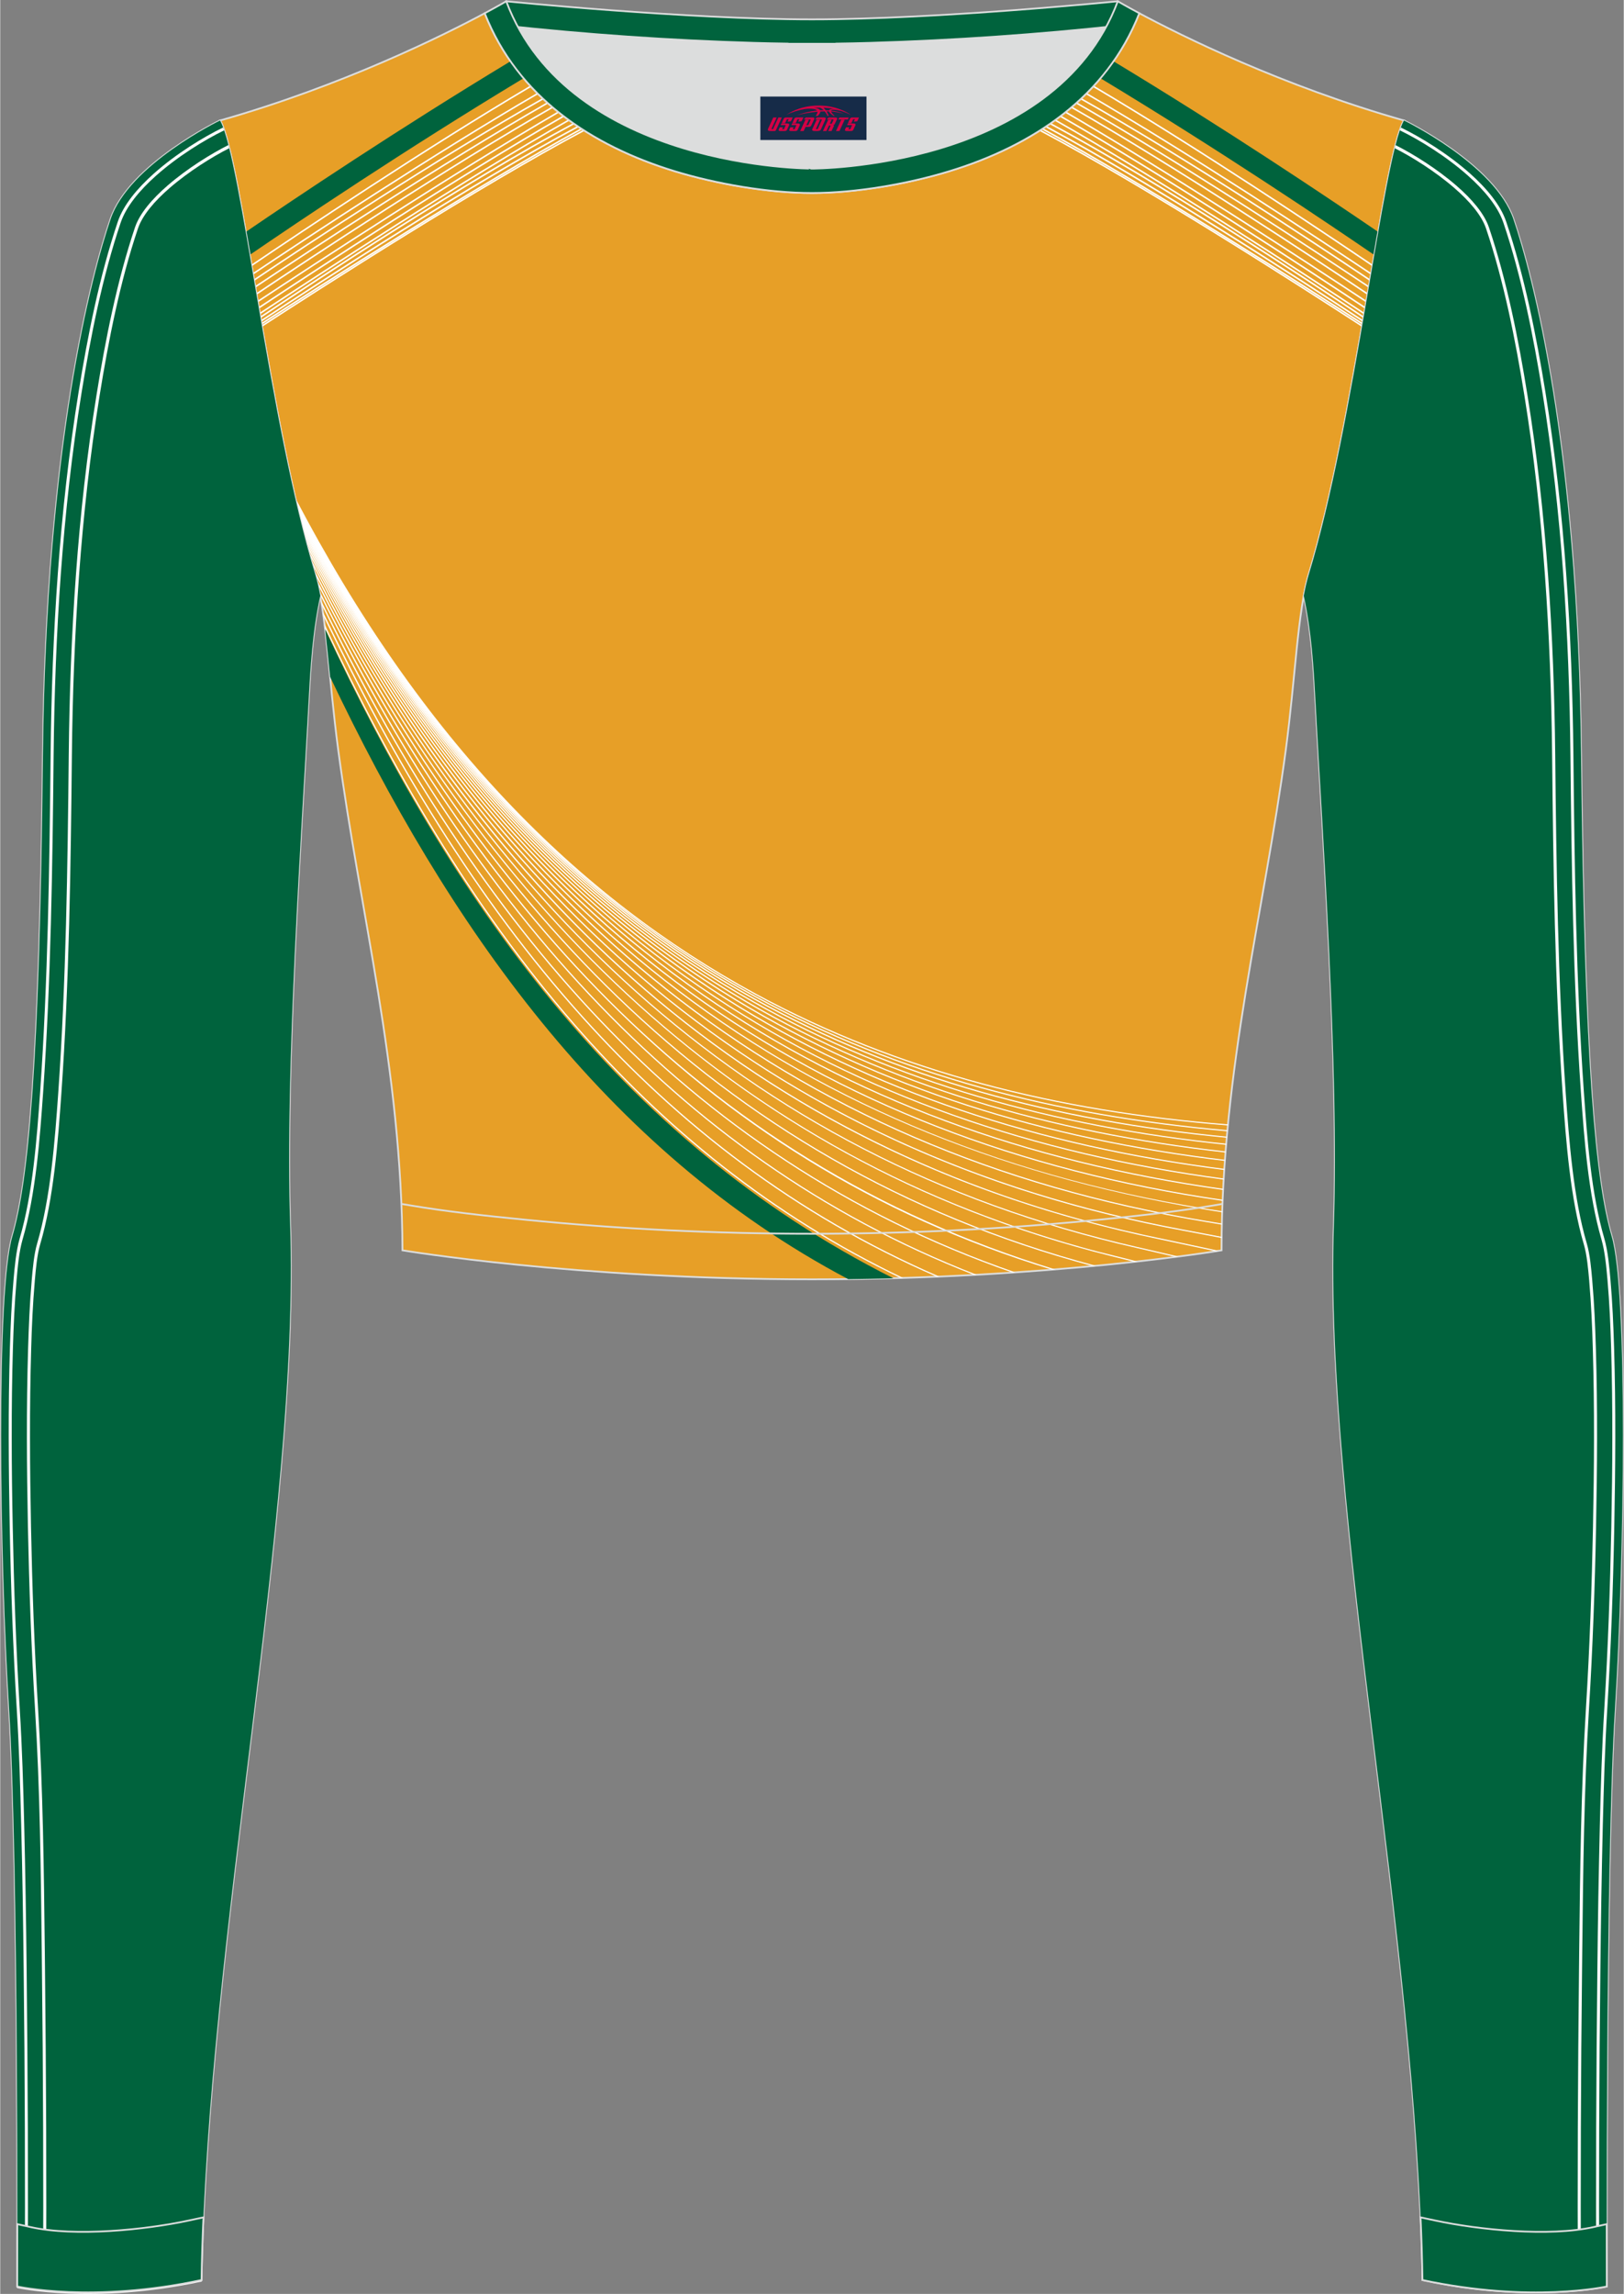 <?xml version="1.0" encoding="utf-8"?>
<!-- Generator: Adobe Illustrator 24.0.1, SVG Export Plug-In . SVG Version: 6.00 Build 0)  -->
<svg xmlns="http://www.w3.org/2000/svg" xmlns:xlink="http://www.w3.org/1999/xlink" version="1.1" id="图层_1" x="0px" y="0px" width="367.03px" height="518.23px" viewBox="0 0 367.02 518.36" enable-background="new 0 0 367.02 518.36" xml:space="preserve">
<rect x="0" y="0" width="367.02" height="518.36" fill="#808080" stroke="none"/>
<g>
	<path fill-rule="evenodd" clip-rule="evenodd" fill="#DCDDDD" d="M113.76,2.85c0,0,45.04,4.28,69.79,4.28s70.34-3.09,70.34-3.09   S241.33,40.8,183.46,40.8C125.59,40.79,113.76,2.85,113.76,2.85z"/>
	
		<path fill-rule="evenodd" clip-rule="evenodd" fill="#00633D" stroke="#DCDDDD" stroke-width="0.4" stroke-miterlimit="22.926" d="   M258.74,5.16l-5.47,0.6c-18.61,2.04-37.83,3.37-56.53,3.92c-2.57,0.08-5.14,0.13-7.72,0.17v0.04h-11.01V9.85   c-2.57-0.04-5.14-0.09-7.72-0.17c-18.7-0.55-37.91-1.88-56.53-3.92l-5.47-0.6l6.07-4.87c0,0,40.87,4.09,69.14,4.09   s69.11-4.09,69.11-4.09L258.74,5.16z"/>
	
		<path fill-rule="evenodd" clip-rule="evenodd" fill="#E79F27" stroke="#DCDDDD" stroke-width="0.4" stroke-miterlimit="22.926" d="   M109.53,2.99C100,8.09,77.36,19.36,49.69,27.23c4.75,8.32,11.09,68.5,21.5,102.51c2.53,8.27,3.06,23.55,5.19,39.52   c4.92,36.95,14.4,72.23,14.55,113.28c0,0,38.98,6.55,92.58,6.55s92.58-6.55,92.58-6.55c0-40.87,9.62-76.33,14.55-113.28   c2.13-15.97,2.66-31.26,5.19-39.52c10.41-34.02,16.76-94.19,21.5-102.51c-27.67-7.87-50.31-19.14-59.84-24.24   c-7.44,18.9-24.13,29.96-42.97,35.71c-9.35,2.85-21.14,4.92-31.01,4.91c-9.87,0.01-21.66-2.05-31.01-4.91   C133.66,32.95,116.97,21.89,109.53,2.99z"/>
	<g>
		<g>
			<path fill-rule="evenodd" clip-rule="evenodd" fill="#FFFFFF" d="M73.3,141c15.22,32.5,33.31,63.71,56.51,90.36     c20.35,23.38,44.62,43.26,74.31,57.42l-0.57,0.02c-29.54-14.16-53.7-33.98-73.97-57.28c-23.02-26.45-41.01-57.39-56.16-89.62     L73.3,141z"/>
			<path fill-rule="evenodd" clip-rule="evenodd" fill="#FFFFFF" d="M72.94,138.26c15.9,33.22,34.74,64.72,58.72,91.39     c22,24.47,48.33,44.88,80.66,58.83l-0.6,0.03c-32.16-13.95-58.37-34.31-80.29-58.69c-23.8-26.47-42.54-57.69-58.37-90.63     L72.94,138.26z"/>
			<path fill-rule="evenodd" clip-rule="evenodd" fill="#FFFFFF" d="M72.54,135.73c16.6,34.02,36.24,65.82,61.05,92.49     c23.71,25.48,52.15,46.28,87.18,59.85l-0.63,0.03c-34.85-13.59-63.16-34.33-86.78-59.72c-24.62-26.46-44.15-57.97-60.67-91.69     L72.54,135.73z"/>
			<path fill-rule="evenodd" clip-rule="evenodd" fill="#FFFFFF" d="M72.09,133.31c17.31,34.9,37.78,67.03,63.47,93.68     c25.49,26.44,56.12,47.5,93.92,60.53l-0.65,0.05c-37.6-13.06-68.1-34.07-93.49-60.41c-25.48-26.43-45.82-58.23-63.04-92.79     C72.23,134.01,72.16,133.66,72.09,133.31z"/>
			<path fill-rule="evenodd" clip-rule="evenodd" fill="#FFFFFF" d="M71.52,130.86c18.06,35.93,39.42,68.45,66.06,95.11     c27.34,27.35,60.24,48.52,100.89,60.88l-0.72,0.06c-40.87-12.46-73.15-33.52-100.39-60.77c-26.39-26.4-47.58-58.54-65.53-94.04     C71.73,131.68,71.62,131.26,71.52,130.86z"/>
			<path fill-rule="evenodd" clip-rule="evenodd" fill="#FFFFFF" d="M70.73,128.2c18.86,37.19,41.18,70.23,68.89,96.95     c29.26,28.2,64.53,49.36,108.09,60.89l-0.72,0.07c-43.32-11.58-78.44-32.69-107.58-60.79c-27.39-26.4-49.5-58.97-68.22-95.59     C71.04,129.22,70.88,128.71,70.73,128.2z"/>
			<path fill-rule="evenodd" clip-rule="evenodd" fill="#FFFFFF" d="M70.07,125.89c19.62,38.4,42.88,71.87,71.61,98.56     c28.41,26.39,62.16,46.14,103.04,57.45c1.25,0.35,2.51,0.69,3.77,1.01c0.77,0.2,4.5,1.14,8.59,2.15l-0.73,0.08l-5.22-1.3     c-43.86-10.98-79.72-31.43-109.65-59.23c-28.42-26.4-51.5-59.44-70.99-97.31L70.07,125.89z"/>
			<path fill-rule="evenodd" clip-rule="evenodd" fill="#FFFFFF" d="M69.55,124.03c20.36,39.56,44.55,73.35,74.25,99.91     c31.07,27.77,68.17,47.63,113.25,57.85l9.31,2.15l-0.72,0.09l-8.68-2.01c-45.12-10.24-82.26-30.11-113.36-57.91     c-29.42-26.3-53.42-59.69-73.67-98.74L69.55,124.03z"/>
			<path fill-rule="evenodd" clip-rule="evenodd" fill="#FFFFFF" d="M69.13,122.45c21.09,40.71,46.2,74.78,76.85,101.14     c31.23,26.87,68.52,45.83,112.55,55.45c0.95,0.21,1.91,0.41,2.87,0.61c0.36,0.07,8.92,1.9,14.1,3l-0.7,0.11l-13.48-2.87     c-45.69-9.56-83.63-28.66-115.56-56.12c-30.39-26.13-55.33-59.82-76.3-100.04L69.13,122.45z"/>
			<path fill-rule="evenodd" clip-rule="evenodd" fill="#FFFFFF" d="M68.77,121.1c21.82,41.89,47.86,76.19,79.47,102.31     c33.08,27.33,72.26,45.7,119.09,54.42l8.78,1.66v0.26l-8.87-1.68c-1.35-0.25-2.7-0.51-4.04-0.78     c-45.1-9.02-83.01-27.13-115.17-53.7c-31.36-25.91-57.23-59.86-78.94-101.27L68.77,121.1z"/>
			<path fill-rule="evenodd" clip-rule="evenodd" fill="#FFFFFF" d="M68.46,119.89c22.58,43.16,49.61,77.73,82.25,103.59     c34.1,27.02,74.33,44.54,122.01,52.43l3.43,0.57l-0.01,0.25l-3.42-0.57c-47.77-7.89-88.07-25.43-122.22-52.49     C118.1,198,91.23,163.76,68.75,121.08L68.46,119.89z"/>
			<path fill-rule="evenodd" clip-rule="evenodd" fill="#FFFFFF" d="M68.21,118.88c23.37,44.52,51.46,79.37,85.23,104.95     c34.62,26.23,75.22,42.71,122.81,49.88l-0.01,0.24c-47.95-7.48-88.32-23.66-123-49.93c-33.52-25.4-61.46-59.92-84.73-103.97     L68.21,118.88z"/>
			<path fill-rule="evenodd" clip-rule="evenodd" fill="#FFFFFF" d="M67.96,117.91c24.17,45.94,53.33,81.06,88.22,106.33     c34.28,24.83,74.1,40.15,120.15,46.87l-0.01,0.25c-46.12-6.72-86-22.06-120.34-46.92c-34.66-25.1-63.66-59.91-87.74-105.37     L67.96,117.91z"/>
			<path fill-rule="evenodd" clip-rule="evenodd" fill="#00633D" d="M201.9,288.85c-62.59-31.42-100.35-86.49-128.45-146.66     c0.39,3.32,0.75,6.95,1.13,10.77C101.01,208.59,136.64,260,191.7,289.05C195.17,289,198.57,288.94,201.9,288.85z"/>
			<path fill-rule="evenodd" clip-rule="evenodd" fill="#FFFFFF" d="M67.76,117.09c24.95,47.33,55.17,82.69,91.16,107.6     c33.91,23.48,72.95,37.7,117.53,43.95l-0.01,0.25c-44.65-6.25-83.75-20.48-117.71-44c-35.76-24.76-65.82-59.8-90.68-106.65     L67.76,117.09z"/>
			<path fill-rule="evenodd" clip-rule="evenodd" fill="#FFFFFF" d="M67.58,116.34c25.7,48.71,56.94,84.26,93.99,108.79     c33.53,22.21,71.8,35.4,115.01,41.18l-0.01,0.25c-43.27-5.78-81.6-18.99-115.18-41.23c-36.82-24.39-67.92-59.64-93.53-107.87     L67.58,116.34z"/>
			<path fill-rule="evenodd" clip-rule="evenodd" fill="#FFFFFF" d="M67.41,115.61c26.41,50.07,58.65,85.78,96.69,109.92     c33.14,21.03,70.69,33.28,112.62,38.6l-0.02,0.25c-42-5.32-79.6-17.59-112.79-38.64c-37.82-24-69.91-59.42-96.24-108.99     L67.41,115.61z"/>
			<path fill-rule="evenodd" clip-rule="evenodd" fill="#FFFFFF" d="M67.26,114.99c27.08,51.36,60.25,87.19,99.23,110.91     c32.76,19.94,69.61,31.32,110.37,36.19l-0.02,0.25c-40.82-4.87-77.73-16.27-110.53-36.23c-38.76-23.59-71.78-59.13-98.79-110     L67.26,114.99z"/>
			<path fill-rule="evenodd" clip-rule="evenodd" fill="#FFFFFF" d="M67.13,114.43c27.7,52.6,61.76,88.51,101.58,111.8     c32.39,18.94,68.59,29.53,108.3,33.96l-0.02,0.25c-39.76-4.43-76.02-15.04-108.45-34c-39.61-23.16-73.52-58.8-101.14-110.89     L67.13,114.43z"/>
			<path fill-rule="evenodd" clip-rule="evenodd" fill="#FFFFFF" d="M66.99,113.84c28.21,53.67,63,89.62,103.48,112.51     c32.11,18.15,67.82,28.08,106.68,32.1l-0.02,0.25c-38.91-4.03-74.67-13.96-106.83-32.14c-40.28-22.76-74.91-58.45-103.05-111.61     L66.99,113.84z"/>
			<path fill-rule="evenodd" clip-rule="evenodd" fill="#FFFFFF" d="M66.87,113.31c28.34,54.03,63.28,89.79,103.73,112.33     c32.25,17.96,68,27.51,106.69,31.21l-0.02,0.25c-38.75-3.69-74.54-13.25-106.84-31.24c-40.24-22.42-75.04-57.92-103.3-111.43     L66.87,113.31z"/>
			<path fill-rule="evenodd" clip-rule="evenodd" fill="#FFFFFF" d="M66.76,112.85c28.45,54.37,63.53,89.99,103.95,112.2     c32.37,17.79,68.17,26.98,106.71,30.34l-0.02,0.25c-38.6-3.36-74.44-12.56-106.85-30.38c-40.22-22.1-75.15-57.45-103.53-111.31     L66.76,112.85z"/>
			<path fill-rule="evenodd" clip-rule="evenodd" fill="#FFFFFF" d="M66.65,112.39c28.54,54.72,63.76,90.22,104.15,112.15     c32.49,17.64,68.33,26.5,106.75,29.53l-0.02,0.25c-38.46-3.03-74.35-11.9-106.89-29.56C130.45,202.94,95.38,167.7,66.91,113.5     L66.65,112.39z"/>
		</g>
		<g>
			<path fill-rule="evenodd" clip-rule="evenodd" fill="#00633D" d="M55.5,52.42c11.27-7.69,34.49-23.26,59.85-38.57     c0.93,1.33,1.91,2.6,2.95,3.83C91.39,33.9,66.85,50.45,56.4,57.61C56.09,55.83,55.79,54.1,55.5,52.42z"/>
			<path fill-rule="evenodd" clip-rule="evenodd" fill="#FFFFFF" d="M56.78,59.8c11.03-7.47,39.69-26.67,63.02-40.43l0.24,0.26     c-23.42,13.81-52.26,33.13-63.2,40.54L56.78,59.8z"/>
			<path fill-rule="evenodd" clip-rule="evenodd" fill="#FFFFFF" d="M57.1,61.7c11.51-7.69,40.91-27.11,64.27-40.68l0.25,0.25     C98.17,34.89,68.6,54.43,57.16,62.07L57.1,61.7z"/>
			<path fill-rule="evenodd" clip-rule="evenodd" fill="#FFFFFF" d="M57.34,63.11c12.05-8.08,41.58-27.59,65.23-40.92l0.26,0.25     C99.1,35.8,69.39,55.44,57.4,63.48L57.34,63.11z"/>
			<path fill-rule="evenodd" clip-rule="evenodd" fill="#FFFFFF" d="M57.6,64.65c12.27-8.17,42.71-28.19,66.01-41.51l0.27,0.24     C100.51,36.74,69.86,56.9,57.67,65.02L57.6,64.65z"/>
			<path fill-rule="evenodd" clip-rule="evenodd" fill="#FFFFFF" d="M57.88,66.25c12.6-8.42,43.5-28.8,66.83-42.14l0.28,0.24     c-23.41,13.37-54.51,33.9-67.05,42.28L57.88,66.25z"/>
			<path fill-rule="evenodd" clip-rule="evenodd" fill="#FFFFFF" d="M58.17,67.96c12.77-8.43,44.26-29,67.87-42.74l0.29,0.23     c-23.69,13.78-55.39,34.49-68.1,42.88L58.17,67.96z"/>
			<path fill-rule="evenodd" clip-rule="evenodd" fill="#FFFFFF" d="M58.41,69.38c13-8.62,45.04-29.63,68.79-43.24l0.3,0.23     c-23.84,13.66-56.09,34.81-69.03,43.39L58.41,69.38z"/>
			<path fill-rule="evenodd" clip-rule="evenodd" fill="#FFFFFF" d="M58.63,70.68c13.63-9,46.77-30.63,69.77-43.65l0.3,0.22     c-23.06,13.04-56.44,34.84-70.01,43.8L58.63,70.68z"/>
			<path fill-rule="evenodd" clip-rule="evenodd" fill="#FFFFFF" d="M58.78,71.51c13.15-8.78,46.28-30.55,70.73-43.69l0.32,0.22     c-24.52,13.17-57.9,35.11-70.98,43.84L58.78,71.51z"/>
			<path fill-rule="evenodd" clip-rule="evenodd" fill="#FFFFFF" d="M58.92,72.35c13.29-8.74,47.67-31.06,71.55-43.86l0.32,0.22     c-23.94,12.83-58.58,35.31-71.81,44.02L58.92,72.35z"/>
			<path fill-rule="evenodd" clip-rule="evenodd" fill="#FFFFFF" d="M59.03,72.98c13.23-8.53,48.44-30.97,72.23-43.97l0.33,0.21     C107.74,42.24,72.27,64.86,59.1,73.35L59.03,72.98z"/>
			<path fill-rule="evenodd" clip-rule="evenodd" fill="#FFFFFF" d="M59.12,73.49c13.24-8.6,49.08-31.61,72.67-44.14l0.33,0.21     C108.47,42.1,72.34,65.3,59.18,73.86L59.12,73.49z"/>
		</g>
		<g>
			<path fill-rule="evenodd" clip-rule="evenodd" fill="#00633D" d="M311.52,52.42c-11.27-7.69-34.49-23.26-59.85-38.57     c-0.93,1.33-1.91,2.6-2.95,3.83c26.91,16.23,51.45,32.78,61.9,39.94C310.93,55.83,311.23,54.1,311.52,52.42z"/>
			<path fill-rule="evenodd" clip-rule="evenodd" fill="#FFFFFF" d="M310.25,59.8c-11.03-7.47-39.69-26.67-63.02-40.43l-0.24,0.26     c23.42,13.81,52.25,33.13,63.19,40.54L310.25,59.8z"/>
			<path fill-rule="evenodd" clip-rule="evenodd" fill="#FFFFFF" d="M309.92,61.7c-11.51-7.69-40.91-27.11-64.27-40.68l-0.25,0.25     c23.45,13.62,53.02,33.16,64.46,40.8L309.92,61.7z"/>
			<path fill-rule="evenodd" clip-rule="evenodd" fill="#FFFFFF" d="M309.68,63.11c-12.05-8.08-41.58-27.59-65.23-40.92l-0.26,0.25     c23.74,13.37,53.44,33.01,65.43,41.05L309.68,63.11z"/>
			<path fill-rule="evenodd" clip-rule="evenodd" fill="#FFFFFF" d="M309.42,64.65c-12.27-8.17-42.71-28.19-66.01-41.51l-0.27,0.24     c23.38,13.36,54.02,33.51,66.22,41.63L309.42,64.65z"/>
			<path fill-rule="evenodd" clip-rule="evenodd" fill="#FFFFFF" d="M309.15,66.25c-12.6-8.42-43.5-28.8-66.83-42.14l-0.28,0.24     c23.41,13.37,54.51,33.9,67.05,42.28L309.15,66.25z"/>
			<path fill-rule="evenodd" clip-rule="evenodd" fill="#FFFFFF" d="M308.85,67.96c-12.77-8.43-44.26-29-67.87-42.74l-0.29,0.23     c23.69,13.78,55.39,34.49,68.1,42.88L308.85,67.96z"/>
			<path fill-rule="evenodd" clip-rule="evenodd" fill="#FFFFFF" d="M308.61,69.38c-13-8.62-45.04-29.63-68.79-43.24l-0.3,0.23     c23.84,13.66,56.09,34.81,69.03,43.39L308.61,69.38z"/>
			<path fill-rule="evenodd" clip-rule="evenodd" fill="#FFFFFF" d="M308.39,70.68c-13.63-9-46.77-30.63-69.77-43.65l-0.3,0.22     c23.06,13.04,56.44,34.84,70.01,43.8L308.39,70.68z"/>
			<path fill-rule="evenodd" clip-rule="evenodd" fill="#FFFFFF" d="M308.25,71.51c-13.15-8.78-46.28-30.55-70.73-43.69l-0.32,0.22     c24.52,13.17,57.9,35.11,70.98,43.84L308.25,71.51z"/>
			<path fill-rule="evenodd" clip-rule="evenodd" fill="#FFFFFF" d="M308.1,72.35c-13.29-8.74-47.67-31.06-71.55-43.86l-0.32,0.22     c23.94,12.83,58.58,35.31,71.81,44.02L308.1,72.35z"/>
			<path fill-rule="evenodd" clip-rule="evenodd" fill="#FFFFFF" d="M307.99,72.98c-13.23-8.53-48.44-30.97-72.23-43.97l-0.33,0.21     c23.85,13.02,59.32,35.64,72.49,44.13L307.99,72.98z"/>
			<path fill-rule="evenodd" clip-rule="evenodd" fill="#FFFFFF" d="M307.9,73.49c-13.24-8.6-49.08-31.61-72.67-44.14l-0.33,0.21     c23.65,12.54,59.78,35.74,72.94,44.3L307.9,73.49z"/>
		</g>
	</g>
	<g>
		<g>
			<path fill="none" stroke="#DCDDDD" stroke-width="0.4" stroke-miterlimit="22.926" d="M317.33,27.23c0,0,20.56,9.93,24.74,22.3     c4.19,12.38,14.56,50.77,15.29,121.02s3.28,96.45,6.92,108.83s2.91,71.7,0.73,107.01c-2.18,35.3-1.82,130.3-1.82,130.3     s-17.11,3.82-41.67-1.46c-1.26-78.2-22.24-172.66-20.02-238.76c1.17-34.86-2.6-88.69-4.18-118.11     c-0.4-7.41-0.88-15.82-2.64-23.72c0.34-1.82,0.72-3.46,1.15-4.89C306.24,95.73,312.58,35.55,317.33,27.23z"/>
			<path fill-rule="evenodd" clip-rule="evenodd" fill="#00633D" d="M317.33,27.23c0,0,20.56,9.93,24.74,22.3     c4.19,12.38,14.56,50.77,15.29,121.02s3.28,96.45,6.92,108.83s2.91,71.7,0.73,107.01c-2.18,35.3-1.82,130.3-1.82,130.3     s-17.11,3.82-41.67-1.46c-1.26-78.2-22.24-172.66-20.02-238.76c1.17-34.86-2.6-88.69-4.18-118.11     c-0.4-7.41-0.88-15.82-2.64-23.72c0.34-1.82,0.72-3.46,1.15-4.89C306.24,95.73,312.58,35.55,317.33,27.23z"/>
		</g>
		<g>
			<path fill-rule="evenodd" clip-rule="evenodd" fill="#FFFFFF" d="M315.25,33.49c3.82,1.93,9.13,5.23,13.47,8.99     c3.36,2.91,6.13,6.1,7.16,9.14c2.02,5.98,3.69,12.31,5.1,18.69c1.41,6.39,2.57,12.84,3.57,19.06c2.15,13.35,3.65,26.9,4.64,40.5     c0.99,13.6,1.49,27.23,1.63,40.74c0.13,12.7,0.28,25.49,0.62,38.27c0.34,12.8,0.87,25.58,1.76,38.24     c0.38,5.39,0.81,11.31,1.53,17.17c0.72,5.88,1.73,11.72,3.27,16.93c0.69,2.35,0.98,5.61,1.2,8.14l0.02,0.28     c0.22,2.52,0.38,5.04,0.51,7.54c0.13,2.53,0.22,5.05,0.29,7.56c0.2,6.7,0.28,13.42,0.27,20.13c0,6.71-0.1,13.43-0.23,20.13     c-0.14,6.82-0.32,13.66-0.58,20.51c-0.26,6.83-0.59,13.66-1.01,20.49c-1.12,18.18-1.33,36.76-1.53,55.04l-0.04,3.87     c-0.13,11.98-0.22,23.97-0.27,35.96c-0.04,11.95-0.04,23.91,0.01,35.86v0.89l0.69-0.07v-0.82c-0.05-11.95-0.05-23.9-0.01-35.85     c0.04-11.99,0.13-23.97,0.27-35.96l0.04-3.87c0.2-18.26,0.4-36.81,1.53-55.01c0.42-6.81,0.75-13.65,1.01-20.5     c0.26-6.83,0.45-13.68,0.58-20.52c0.13-6.7,0.22-13.42,0.23-20.15c0.01-6.72-0.07-13.45-0.27-20.15     c-0.08-2.52-0.17-5.06-0.29-7.57c-0.13-2.54-0.29-5.07-0.51-7.57l-0.02-0.28c-0.22-2.55-0.51-5.85-1.22-8.27     c-1.52-5.17-2.53-10.97-3.24-16.82c-0.72-5.86-1.15-11.76-1.53-17.13c-0.89-12.67-1.42-25.44-1.76-38.21     c-0.34-12.79-0.49-25.57-0.62-38.26c-0.14-13.54-0.63-27.19-1.63-40.79c-0.99-13.6-2.49-27.18-4.65-40.56     c-1-6.22-2.16-12.69-3.58-19.1c-1.42-6.42-3.1-12.78-5.12-18.77c-1.07-3.17-3.92-6.46-7.36-9.44c-4.44-3.85-9.88-7.21-13.75-9.15     L315.25,33.49z"/>
			<path fill-rule="evenodd" clip-rule="evenodd" fill="#FFFFFF" d="M316.4,29.45c4.47,2.17,10.52,5.89,15.43,10.27     c3.69,3.29,6.74,6.95,7.97,10.59l0,0c2.06,6.09,3.76,12.53,5.2,19.02c1.44,6.5,2.62,13.07,3.64,19.4     c2.17,13.45,3.67,27.11,4.68,40.8c1,13.7,1.5,27.44,1.64,41.05c0.13,12.65,0.28,25.41,0.62,38.14     c0.34,12.76,0.87,25.5,1.75,38.11c0.37,5.22,0.78,11,1.48,16.73c0.7,5.74,1.68,11.45,3.16,16.5c0.4,1.37,0.68,2.96,0.89,4.55     c0.21,1.58,0.35,3.22,0.48,4.67c0.22,2.56,0.39,5.12,0.52,7.66c0.13,2.57,0.22,5.13,0.3,7.68c0.2,6.73,0.28,13.48,0.27,20.23     c0,6.75-0.1,13.5-0.23,20.24c-0.14,6.85-0.32,13.72-0.58,20.59c-0.26,6.85-0.59,13.72-1.01,20.57     c-0.27,4.32-0.46,8.67-0.62,13.03c-0.16,4.34-0.27,8.69-0.38,13.04c-0.13,5.43-0.24,10.87-0.34,16.32     c-0.09,5.43-0.16,10.88-0.22,16.32c-0.13,11.97-0.22,23.95-0.27,35.93c-0.04,11.94-0.04,23.89,0.01,35.82v0.41l0.68-0.11v-0.31     c-0.05-11.94-0.05-23.88-0.01-35.82c0.04-11.98,0.13-23.95,0.27-35.93c0.06-5.43,0.13-10.87,0.22-16.31     c0.09-5.43,0.2-10.87,0.33-16.31c0.11-4.33,0.23-8.67,0.38-13.03c0.16-4.33,0.35-8.68,0.62-13.01     c0.42-6.84,0.75-13.71,1.01-20.59c0.26-6.86,0.45-13.74,0.58-20.6c0.13-6.73,0.22-13.49,0.23-20.25s-0.07-13.52-0.27-20.25     c-0.08-2.57-0.17-5.14-0.3-7.69c-0.13-2.58-0.3-5.15-0.52-7.69c-0.12-1.43-0.27-3.05-0.48-4.7c-0.22-1.63-0.5-3.25-0.91-4.66     c-1.47-5.01-2.45-10.67-3.14-16.38c-0.7-5.72-1.11-11.49-1.48-16.69c-0.89-12.63-1.41-25.36-1.75-38.08     c-0.34-12.74-0.49-25.49-0.62-38.13c-0.14-13.64-0.64-27.39-1.64-41.09c-1-13.71-2.51-27.38-4.68-40.86     c-1.02-6.34-2.21-12.91-3.65-19.44c-1.45-6.53-3.16-12.99-5.22-19.09l0,0c-1.27-3.77-4.39-7.52-8.16-10.88     c-4.99-4.44-11.13-8.21-15.65-10.4C316.55,29,316.47,29.22,316.4,29.45z"/>
		</g>
	</g>
	<g>
		<g>
			<path fill="none" stroke="#DCDDDD" stroke-width="0.4" stroke-miterlimit="22.926" d="M49.69,27.23c0,0-20.56,9.93-24.74,22.3     S10.39,100.3,9.66,170.55C8.94,240.79,6.39,267,2.75,279.37c-3.64,12.38-2.91,71.7-0.73,107.01c2.18,35.3,1.82,130.3,1.82,130.3     s17.11,3.82,41.67-1.46c1.26-78.2,22.24-172.66,20.02-238.76c-1.17-34.86,2.6-88.69,4.18-118.11c0.4-7.41,0.88-15.82,2.64-23.72     c-0.34-1.82-0.72-3.46-1.15-4.89C60.79,95.73,54.44,35.55,49.69,27.23z"/>
			<path fill-rule="evenodd" clip-rule="evenodd" fill="#00633D" d="M49.69,27.23c0,0-20.56,9.93-24.74,22.3     S10.39,100.3,9.66,170.55C8.94,240.79,6.39,267,2.75,279.37c-3.64,12.38-2.91,71.7-0.73,107.01c2.18,35.3,1.82,130.3,1.82,130.3     s17.11,3.82,41.67-1.46c1.26-78.2,22.24-172.66,20.02-238.76c-1.17-34.86,2.6-88.69,4.18-118.11c0.4-7.41,0.88-15.82,2.64-23.72     c-0.34-1.82-0.72-3.46-1.15-4.89C60.79,95.73,54.44,35.55,49.69,27.23z"/>
		</g>
		<g>
			<path fill-rule="evenodd" clip-rule="evenodd" fill="#FFFFFF" d="M51.77,33.49c-3.82,1.93-9.13,5.23-13.47,8.99     c-3.36,2.91-6.13,6.1-7.16,9.14c-2.02,5.98-3.69,12.31-5.1,18.69c-1.41,6.39-2.57,12.84-3.57,19.06     c-2.15,13.35-3.65,26.9-4.64,40.5c-0.99,13.6-1.49,27.23-1.63,40.74c-0.13,12.7-0.28,25.49-0.62,38.27     c-0.34,12.8-0.87,25.58-1.76,38.24c-0.38,5.39-0.81,11.31-1.53,17.17c-0.72,5.88-1.73,11.72-3.27,16.93     c-0.69,2.35-0.98,5.61-1.2,8.14l-0.02,0.28c-0.22,2.52-0.38,5.04-0.51,7.54c-0.13,2.53-0.22,5.05-0.29,7.56     c-0.2,6.7-0.28,13.42-0.27,20.13c0,6.71,0.1,13.43,0.23,20.13c0.14,6.82,0.32,13.66,0.58,20.51c0.26,6.83,0.59,13.66,1.01,20.49     c1.12,18.18,1.33,36.76,1.53,55.04l0.04,3.87c0.13,11.98,0.22,23.97,0.27,35.96c0.04,11.95,0.04,23.91-0.01,35.86v0.89     l-0.69-0.07v-0.82c0.05-11.95,0.05-23.9,0.01-35.85c-0.04-11.99-0.13-23.97-0.27-35.96l-0.04-3.87     c-0.2-18.26-0.4-36.81-1.53-55.01c-0.42-6.81-0.75-13.65-1.01-20.5c-0.26-6.86-0.45-13.7-0.59-20.54     c-0.13-6.7-0.22-13.42-0.23-20.15C6.02,318.13,6.1,311.4,6.3,304.7c0.08-2.52,0.17-5.06,0.29-7.57c0.13-2.54,0.29-5.07,0.51-7.57     l0.02-0.28c0.22-2.55,0.51-5.85,1.22-8.27c1.52-5.17,2.53-10.97,3.24-16.82c0.72-5.86,1.15-11.76,1.53-17.13     c0.89-12.67,1.42-25.44,1.76-38.21c0.34-12.79,0.49-25.57,0.62-38.26c0.14-13.54,0.63-27.19,1.63-40.79     c0.99-13.6,2.49-27.18,4.65-40.56c1-6.22,2.16-12.69,3.58-19.1c1.42-6.42,3.1-12.78,5.12-18.77c1.07-3.17,3.92-6.46,7.36-9.44     c4.44-3.85,9.88-7.21,13.75-9.15L51.77,33.49z"/>
			<path fill-rule="evenodd" clip-rule="evenodd" fill="#FFFFFF" d="M50.63,29.45c-4.47,2.17-10.52,5.89-15.43,10.27     c-3.69,3.29-6.74,6.95-7.97,10.59l0,0c-2.06,6.09-3.76,12.53-5.2,19.02c-1.44,6.5-2.62,13.07-3.64,19.4     c-2.17,13.45-3.67,27.11-4.68,40.8c-1,13.7-1.5,27.44-1.64,41.05c-0.13,12.65-0.28,25.41-0.62,38.14     c-0.34,12.76-0.87,25.5-1.75,38.11c-0.37,5.22-0.78,11-1.48,16.73c-0.7,5.74-1.68,11.45-3.16,16.5c-0.4,1.37-0.68,2.96-0.89,4.55     c-0.21,1.58-0.35,3.22-0.48,4.67c-0.22,2.56-0.39,5.12-0.52,7.66c-0.13,2.57-0.22,5.13-0.3,7.68c-0.2,6.73-0.28,13.48-0.27,20.23     c0,6.75,0.09,13.5,0.23,20.24c0.14,6.85,0.32,13.72,0.58,20.59c0.26,6.85,0.59,13.72,1.01,20.57c0.27,4.32,0.46,8.67,0.62,13.03     c0.16,4.34,0.27,8.69,0.38,13.04c0.13,5.43,0.24,10.87,0.33,16.32c0.09,5.43,0.16,10.88,0.22,16.32     c0.13,11.97,0.22,23.95,0.27,35.93c0.04,11.94,0.04,23.89-0.01,35.82v0.41L5.56,517v-0.31c0.05-11.94,0.05-23.88,0.01-35.82     c-0.04-11.98-0.13-23.95-0.27-35.93c-0.06-5.43-0.13-10.87-0.22-16.31c-0.09-5.43-0.2-10.87-0.34-16.31     c-0.11-4.33-0.23-8.67-0.38-13.03c-0.16-4.33-0.35-8.68-0.62-13.01c-0.42-6.84-0.75-13.71-1.01-20.59     c-0.26-6.86-0.45-13.74-0.58-20.6c-0.13-6.73-0.22-13.49-0.23-20.25s0.07-13.52,0.27-20.25c0.08-2.57,0.17-5.14,0.3-7.69     c0.13-2.58,0.3-5.15,0.52-7.69c0.12-1.43,0.27-3.05,0.48-4.7c0.22-1.63,0.5-3.25,0.91-4.66c1.47-5.01,2.45-10.67,3.14-16.38     c0.7-5.72,1.11-11.49,1.48-16.69c0.89-12.63,1.41-25.36,1.75-38.08c0.34-12.74,0.49-25.49,0.62-38.13     c0.14-13.64,0.64-27.39,1.64-41.09c1-13.71,2.51-27.38,4.68-40.86c1.02-6.34,2.21-12.91,3.65-19.44     c1.45-6.53,3.16-12.99,5.22-19.09l0,0c1.27-3.77,4.39-7.52,8.16-10.88c4.99-4.44,11.13-8.21,15.65-10.4     C50.47,29,50.55,29.22,50.63,29.45z"/>
		</g>
	</g>
	<path fill="none" stroke="#FFFFFF" stroke-width="0.688" stroke-miterlimit="22.926" d="M3.84,516.68c0,0,17.11,3.82,41.67-1.46"/>
	
		<path fill-rule="evenodd" clip-rule="evenodd" fill="#00633D" stroke="#DCDDDD" stroke-width="0.4" stroke-miterlimit="22.926" d="   M3.86,502.59c0,8.69-0.02,14.09-0.02,14.09s17.11,3.82,41.67-1.46c0.07-4.67,0.22-9.39,0.43-14.16l-3.32,0.71   c-9.81,2.11-25.74,3.72-35.8,1.48L3.86,502.59z"/>
	
		<path fill-rule="evenodd" clip-rule="evenodd" fill="#00633D" stroke="#DCDDDD" stroke-width="0.4" stroke-miterlimit="22.926" d="   M114.39,0.29c0,0-1.72,1.01-4.86,2.7c7.44,18.9,24.13,29.96,42.97,35.71c9.36,2.85,21.14,4.92,31.02,4.91   c9.87,0.01,21.66-2.05,31.01-4.91c18.84-5.75,35.53-16.81,42.97-35.71c-3.14-1.68-4.86-2.7-4.86-2.7   c-14.32,38.03-69.13,37.81-69.13,37.81S128.71,38.33,114.39,0.29z"/>
	<path fill="none" stroke="#DCDDDD" stroke-width="0.4" stroke-miterlimit="22.926" d="M276.3,272.05l-1.93,0.33   c-8.4,1.42-17.16,2.36-25.63,3.21c-21.64,2.15-43.49,3.2-65.23,3.2c-21.73,0-43.55-1.05-65.17-3.2   c-8.49-0.84-17.27-1.79-25.69-3.21l-1.96-0.33"/>
	
		<path fill-rule="evenodd" clip-rule="evenodd" fill="#00633D" stroke="#DCDDDD" stroke-width="0.4" stroke-miterlimit="22.926" d="   M363.16,502.59c0,8.69,0.02,14.09,0.02,14.09s-17.11,3.82-41.67-1.46c-0.07-4.67-0.22-9.39-0.43-14.16l3.32,0.71   c9.81,2.11,25.74,3.72,35.8,1.48L363.16,502.59z"/>
	
</g>
<g id="tag_logo">
	<rect y="21.82" fill="#162B48" width="24" height="9.818" x="171.83"/>
	<g>
		<path fill="#D30044" d="M187.79,25.01l0.005-0.011c0.131-0.311,1.085-0.262,2.351,0.071c0.715,0.24,1.44,0.54,2.193,0.9    c-0.218-0.147-0.447-0.289-0.682-0.42l0.011,0.005l-0.011-0.005c-1.478-0.845-3.218-1.418-5.1-1.62    c-1.282-0.115-1.658-0.082-2.411-0.055c-2.449,0.142-4.68,0.905-6.458,2.095c1.26-0.638,2.722-1.075,4.195-1.336    c1.467-0.18,2.476-0.033,2.771,0.344c-1.691,0.175-3.469,0.633-4.555,1.075c1.156-0.338,2.967-0.665,4.647-0.813    c0.016,0.251-0.115,0.567-0.415,0.96h0.475c0.376-0.382,0.584-0.725,0.595-1.004c0.333-0.022,0.66-0.033,0.971-0.033    C186.62,25.45,186.83,25.8,187.03,26.19h0.262c-0.125-0.344-0.295-0.687-0.518-1.036c0.207,0,0.393,0.005,0.567,0.011    c0.104,0.267,0.496,0.66,1.058,1.025h0.245c-0.442-0.365-0.753-0.753-0.835-1.004c1.047,0.065,1.696,0.224,2.885,0.513    C189.61,25.27,188.87,25.1,187.79,25.01z M185.35,24.92c-0.164-0.295-0.655-0.485-1.402-0.551    c0.464-0.033,0.922-0.055,1.364-0.055c0.311,0.147,0.589,0.344,0.84,0.589C185.89,24.9,185.62,24.91,185.35,24.92z M187.33,24.97c-0.224-0.016-0.458-0.027-0.715-0.044c-0.147-0.202-0.311-0.398-0.502-0.6c0.082,0,0.164,0.005,0.24,0.011    c0.72,0.033,1.429,0.125,2.138,0.273C187.82,24.57,187.44,24.73,187.33,24.97z"/>
		<path fill="#D30044" d="M174.75,26.55L173.58,29.1C173.4,29.47,173.67,29.61,174.15,29.61l0.873,0.005    c0.115,0,0.251-0.049,0.327-0.175l1.342-2.891H175.91L174.69,29.18H174.52c-0.147,0-0.185-0.033-0.147-0.125l1.156-2.504H174.75L174.75,26.55z M176.61,27.9h1.271c0.36,0,0.584,0.125,0.442,0.425L177.85,29.36C177.75,29.58,177.48,29.61,177.25,29.61H176.33c-0.267,0-0.442-0.136-0.349-0.333l0.235-0.513h0.742L176.78,29.14C176.76,29.19,176.8,29.2,176.86,29.2h0.18    c0.082,0,0.125-0.016,0.147-0.071l0.376-0.813c0.011-0.022,0.011-0.044-0.055-0.044H176.44L176.61,27.9L176.61,27.9z M177.43,27.83h-0.78l0.475-1.025c0.098-0.218,0.338-0.256,0.578-0.256H179.15L178.76,27.39L177.98,27.51l0.262-0.562H177.95c-0.082,0-0.12,0.016-0.147,0.071L177.43,27.83L177.43,27.83z M179.02,27.9L178.85,28.27h1.069c0.06,0,0.06,0.016,0.049,0.044    L179.59,29.13C179.57,29.18,179.53,29.2,179.45,29.2H179.27c-0.055,0-0.104-0.011-0.082-0.06l0.175-0.376H178.62L178.39,29.28C178.29,29.47,178.47,29.61,178.74,29.61h0.916c0.24,0,0.502-0.033,0.605-0.251l0.475-1.031c0.142-0.3-0.082-0.425-0.442-0.425H179.02L179.02,27.9z M179.83,27.83l0.371-0.818c0.022-0.055,0.06-0.071,0.147-0.071h0.295L180.38,27.5l0.791-0.115l0.387-0.845H180.11c-0.24,0-0.48,0.038-0.578,0.256L179.06,27.83L179.83,27.83L179.83,27.83z M182.23,28.29h0.278c0.087,0,0.153-0.022,0.202-0.115    l0.496-1.075c0.033-0.076-0.011-0.12-0.125-0.12H181.68l0.431-0.431h1.522c0.355,0,0.485,0.153,0.393,0.355l-0.676,1.445    c-0.06,0.125-0.175,0.333-0.644,0.327l-0.649-0.005L181.62,29.61H180.84l1.178-2.558h0.785L182.23,28.29L182.23,28.29z     M184.82,29.1c-0.022,0.049-0.06,0.076-0.142,0.076h-0.191c-0.082,0-0.109-0.027-0.082-0.076l0.944-2.051h-0.785l-0.987,2.138    c-0.125,0.273,0.115,0.415,0.453,0.415h0.72c0.327,0,0.649-0.071,0.769-0.322l1.085-2.384c0.093-0.202-0.06-0.355-0.415-0.355    h-1.533l-0.431,0.431h1.38c0.115,0,0.164,0.033,0.131,0.104L184.82,29.1L184.82,29.1z M187.54,27.97h0.278    c0.087,0,0.158-0.022,0.202-0.115l0.344-0.753c0.033-0.076-0.011-0.12-0.125-0.12h-1.402l0.425-0.431h1.527    c0.355,0,0.485,0.153,0.393,0.355l-0.529,1.124c-0.044,0.093-0.147,0.18-0.393,0.18c0.224,0.011,0.256,0.158,0.175,0.327    l-0.496,1.075h-0.785l0.54-1.167c0.022-0.055-0.005-0.087-0.104-0.087h-0.235L186.77,29.61h-0.785l1.178-2.558h0.785L187.54,27.97L187.54,27.97z M190.11,27.06L188.93,29.61h0.785l1.184-2.558H190.11L190.11,27.06z M191.62,26.99l0.202-0.431h-2.1l-0.295,0.431    H191.62L191.62,26.99z M191.6,27.9h1.271c0.36,0,0.584,0.125,0.442,0.425l-0.475,1.031c-0.104,0.218-0.371,0.251-0.605,0.251    h-0.916c-0.267,0-0.442-0.136-0.349-0.333l0.235-0.513h0.742L191.77,29.14c-0.022,0.049,0.022,0.06,0.082,0.06h0.18    c0.082,0,0.125-0.016,0.147-0.071l0.376-0.813c0.011-0.022,0.011-0.044-0.049-0.044h-1.069L191.6,27.9L191.6,27.9z     M192.41,27.83H191.63l0.475-1.025c0.098-0.218,0.338-0.256,0.578-0.256h1.451l-0.387,0.845l-0.791,0.115l0.262-0.562h-0.295    c-0.082,0-0.12,0.016-0.147,0.071L192.41,27.83z"/>
	</g>
</g>
</svg>